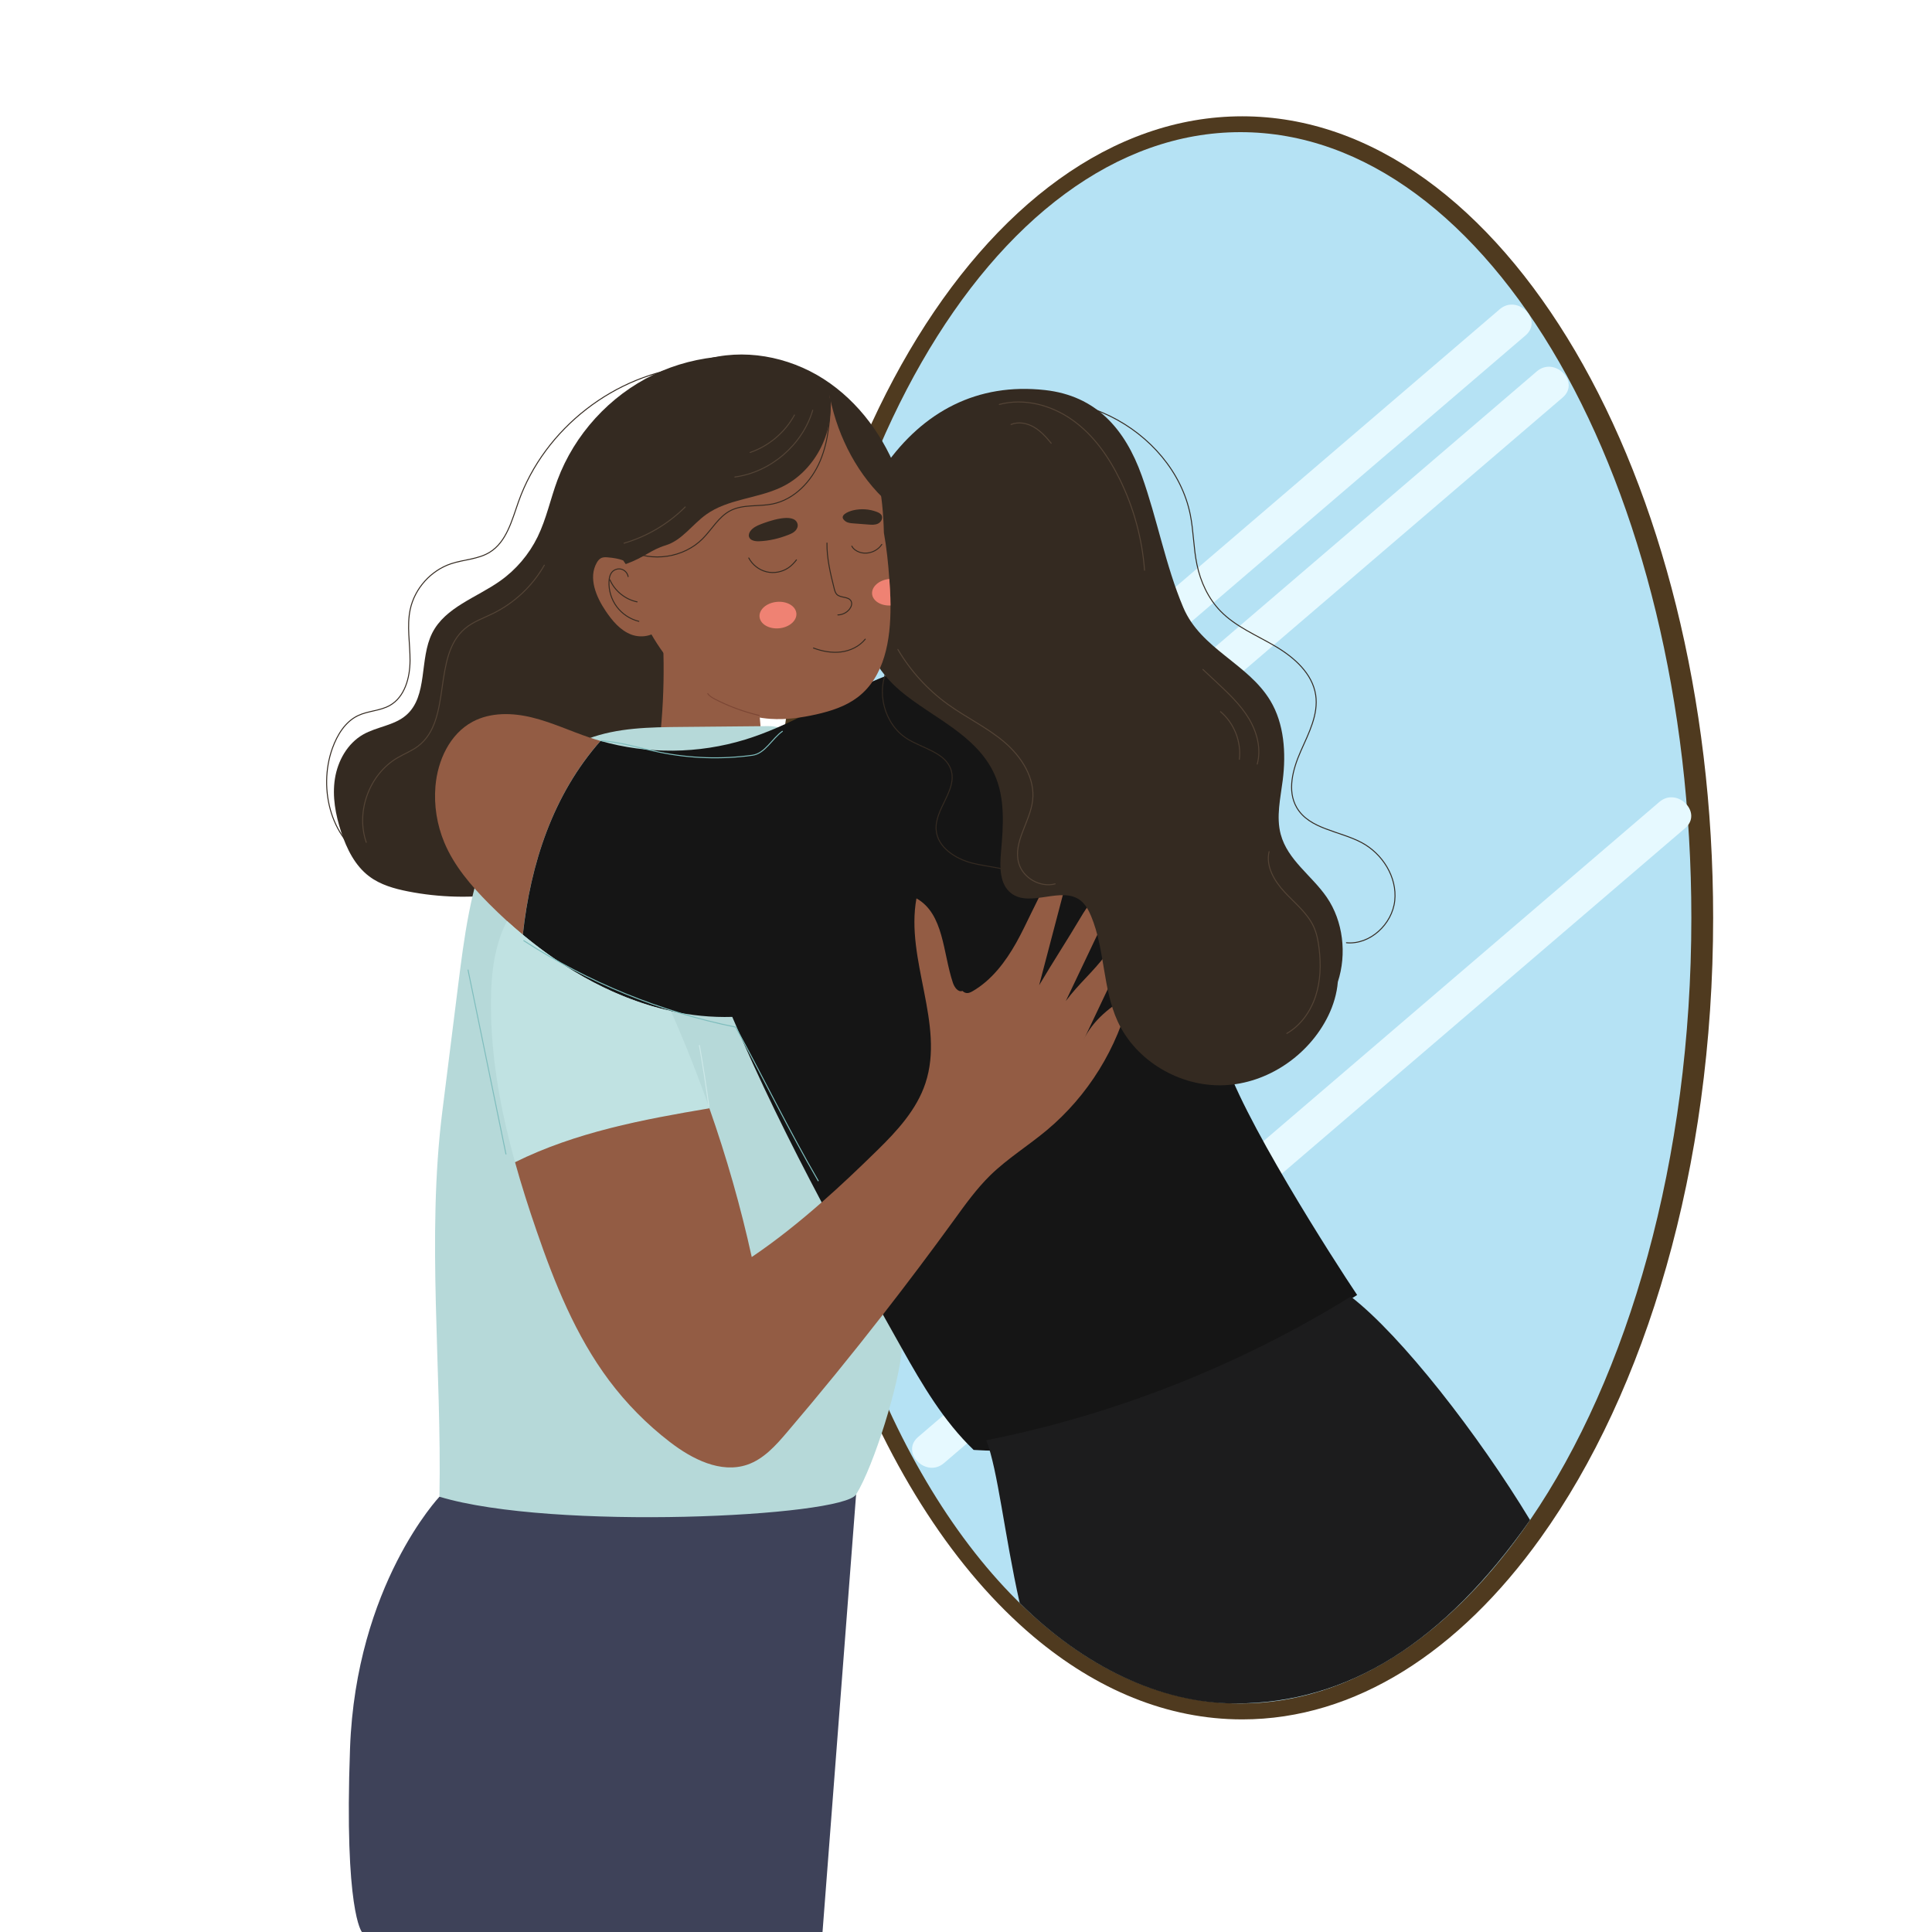 <?xml version="1.0" encoding="UTF-8"?> <svg xmlns="http://www.w3.org/2000/svg" width="2239" height="2239" viewBox="0 0 2239 2239" fill="none"> <g clip-path="url(#clip0_157_413)"> <path d="M1985.37 1063.66C1985.37 1353.34 1907.5 1612.03 1785.38 1782.38C1691.34 1913.72 1570.89 1992.62 1439.64 1992.62C1352.76 1992.62 1270.64 1958.05 1197.73 1896.66C1017.67 1744.85 893.902 1428.84 893.902 1063.7C893.902 550.658 1138.22 134.786 1439.64 134.786C1741.05 134.786 1985.37 550.613 1985.37 1063.66Z" fill="#4F3A1F"></path> <path d="M509.277 1734.55C509.277 1734.55 412.552 1836.79 405.656 2026.07C398.76 2215.4 419.403 2239 419.403 2239H953.226L992.14 1732L509.277 1734.55Z" fill="#3E4259"></path> <path d="M1960.11 1063.66C1960.11 1343.89 1887.43 1594.57 1773.2 1761.6C1682.38 1894.28 1565.28 1974.17 1437.57 1974.17C1337.13 1974.17 1243.36 1924.82 1163.74 1839.25C1014.49 1678.94 915.031 1391.54 915.031 1063.66C915.031 560.826 1148.96 153.148 1437.57 153.148C1726.13 153.148 1960.11 560.826 1960.11 1063.66Z" fill="#B5E2F4"></path> <g style="mix-blend-mode:soft-light" filter="url(#filter0_f_157_413)"> <path d="M1923.02 929.386C1699.32 1121.04 1475.62 1312.7 1251.94 1504.34C1189.29 1557.99 1126.67 1611.65 1064.03 1665.31C1043.21 1683.17 1073.28 1713.34 1093.98 1695.61C1317.66 1503.98 1541.36 1312.32 1765.06 1120.66C1827.71 1067 1890.33 1013.34 1952.97 959.685C1973.79 941.858 1943.72 911.662 1923.02 929.386Z" fill="#E6F9FF"></path> </g> <g style="mix-blend-mode:soft-light" filter="url(#filter1_f_157_413)"> <path d="M1738.02 358.386C1514.32 550.045 1290.62 741.703 1066.94 933.335C1004.29 986.994 941.675 1040.65 879.031 1094.31C858.208 1112.17 888.282 1142.34 908.979 1124.61C1132.66 932.978 1356.36 741.32 1580.06 549.662C1642.71 496.003 1705.33 442.344 1767.97 388.685C1788.79 370.858 1758.72 340.662 1738.02 358.386Z" fill="#E6F9FF"></path> </g> <g style="mix-blend-mode:soft-light" filter="url(#filter2_f_157_413)"> <path d="M1781.02 430.386C1557.32 622.045 1333.62 813.703 1109.94 1005.34C1047.29 1058.99 984.675 1112.65 922.031 1166.31C901.208 1184.17 931.282 1214.34 951.979 1196.61C1175.66 1004.98 1399.36 813.32 1623.06 621.662C1685.71 568.003 1748.33 514.344 1810.97 460.685C1831.79 442.858 1801.72 412.662 1781.02 430.386Z" fill="#E6F9FF"></path> </g> <path d="M922.461 423.485C868.814 405.797 808.361 409.693 757.447 434.188C706.532 458.682 665.737 503.418 646.034 556.347C637.929 578.155 633.227 601.307 623.017 622.219C613.076 642.504 598.03 660.237 579.58 673.268C552.265 692.613 516.082 703.674 500.947 733.542C485.587 763.903 496.379 806.757 470.586 828.923C456.749 840.835 436.732 842.178 420.88 851.179C402.655 861.568 391.415 881.674 388.146 902.407C384.877 923.096 388.862 944.366 395.4 964.248C401.849 983.773 411.432 1003.25 427.866 1015.61C440.852 1025.42 457.018 1029.94 473.004 1033.08C544.697 1047.18 620.957 1036.7 686.202 1003.79C751.446 970.876 805.227 915.797 836.528 849.791C864.65 790.502 875.173 722.929 911.4 668.208C933.522 634.757 964.957 606.591 977.988 568.662C996.796 513.762 966.435 446.816 912.744 424.829" fill="#342A21"></path> <path d="M735.242 660.64C730.451 649.713 716.434 646.937 704.523 645.952C702.015 645.728 699.418 645.594 697.134 646.534C694.627 647.609 692.88 649.848 691.537 652.221C681.685 669.64 690.731 691.538 701.926 708.106C709.538 719.391 718.763 730.496 731.525 735.377C744.243 740.258 761.08 736.676 767.125 724.451" fill="#935C44"></path> <path d="M767.348 724.898C771.379 783.336 768.423 842.267 758.661 900.033C758.213 902.63 757.81 905.451 759.019 907.825C760.497 910.646 763.811 911.855 766.901 912.706C789.962 919.288 814.054 921.259 838.011 923.229C849.744 924.214 862.64 924.841 872.089 917.855C885.388 907.959 885.299 888.39 883.911 871.911C881.672 845.357 879.433 818.757 877.194 792.203C876.298 781.814 875.179 770.798 868.775 762.603" fill="#935C44"></path> <path d="M509.281 1734.55C512.058 1587.18 494.235 1434.39 512.595 1288.14C518.685 1239.69 524.73 1191.28 530.82 1142.83C537.896 1086.41 545.195 1029.18 567.137 976.698C589.079 924.216 627.948 876.256 681.192 856.195C715.538 843.253 753.153 842.761 789.828 842.447C823.144 842.134 856.416 841.82 889.732 841.507C925.467 841.193 952.2 877.331 973.068 906.348C993.935 935.366 1006.88 969.354 1017.04 1003.61C1035.36 1065.23 1052.15 1128.37 1054.57 1192.63C1059.63 1326.74 1055.42 1409.59 1045.21 1562.82C1042.61 1602.18 1012.92 1698.46 992.144 1731.96C976.113 1757.84 640.039 1774.1 509.281 1734.55Z" fill="#B6D9D9"></path> <path d="M683.436 854.804C661.046 847.281 639.551 837.116 616.669 831.519C593.741 825.876 568.485 825.294 547.663 836.444C521.198 850.64 507.092 881.404 504.629 911.317C502.793 933.393 506.376 955.873 514.884 976.292C526.213 1003.47 545.872 1026.36 566.649 1047.27C573.456 1054.12 580.442 1060.79 587.606 1067.38C593.562 1072.79 599.652 1078.03 605.832 1083.23C614.743 1001.15 640.76 920.944 695.884 858.655C691.72 857.446 687.555 856.192 683.436 854.804Z" fill="#935C44"></path> <path d="M1417.78 1221.96C1383.47 1091.06 1337.17 961.785 1262.66 848.85C1249.63 829.057 1235.48 809.578 1216.8 794.98C1204.67 785.531 1190.79 778.321 1176.05 773.888L1164.59 771.963C1113.9 755.125 1058.06 769.007 1009.2 790.591C960.348 812.22 914.672 841.372 863.623 857.089C809.439 873.748 750.464 874.24 695.967 858.657C640.842 920.946 614.781 1001.1 605.914 1083.23C656.336 1125.14 714.953 1158.01 777.511 1171.67C800.752 1176.77 824.53 1179.19 848.622 1178.48C879.565 1251.42 914.986 1323.03 952.287 1393.51C975.439 1437.26 999.306 1480.56 1023.26 1523.59C1030.61 1536.72 1038 1549.84 1045.3 1562.91C1068.85 1604.87 1093.61 1647.01 1128.36 1680.32C1203.06 1684.94 1276.32 1675.67 1345.19 1646.61C1414.1 1617.5 1509.22 1540.07 1572.8 1500.76C1547.19 1462.78 1435.15 1288.37 1417.78 1221.96Z" fill="#151515"></path> <path d="M777.433 1171.62C707.173 1156.31 641.884 1116.77 587.61 1067.38C575.027 1091.02 570.146 1120.53 569.25 1147.85C566.967 1215.15 578.788 1281.83 596.88 1346.94C667.319 1312.14 744.474 1297.55 822.123 1284.47C808.734 1246.23 793.867 1208.57 777.433 1171.62Z" fill="#C0E2E2"></path> <path d="M1255.72 1205.43C1267.99 1179.6 1280.21 1153.85 1292.48 1128.01C1297.1 1118.25 1301.8 1107.63 1299.42 1097.11C1292.89 1094.11 1286.12 1100.56 1281.78 1106.29C1265.97 1127.29 1250.97 1139.07 1235.17 1160.07C1249.05 1130.74 1263.02 1101.41 1276.99 1072.12C1282.68 1060.21 1288.32 1046.11 1282.27 1034.42C1268.44 1037.55 1259.7 1050.9 1252.45 1063.12C1236.51 1089.99 1220.16 1114.93 1204.27 1141.8C1214.61 1102.35 1224.96 1062.9 1235.34 1023.49C1237.09 1016.95 1237.9 1008.22 1231.9 1005.09C1223.12 1008.04 1217.34 1016.33 1212.6 1024.39C1199.74 1046.42 1190.16 1070.24 1177.71 1092.54C1165.22 1114.75 1149.19 1135.98 1127.11 1148.74C1122.59 1151.34 1119.19 1151.92 1115.38 1148.38C1110.27 1150.22 1106.06 1144.13 1104.32 1138.98C1092.63 1104.23 1094.02 1059.09 1062.09 1041.14C1049.01 1112.11 1095.23 1186.85 1072.48 1255.36C1062.4 1285.81 1039.92 1310.35 1017 1332.79C995.906 1353.48 974.367 1373.99 952.156 1393.46C926.362 1416.12 899.584 1437.62 871.193 1456.78C858.386 1398.39 841.907 1340.85 822.114 1284.43C744.421 1297.5 667.265 1312.1 596.871 1346.89C604.305 1373.58 612.723 1400 621.724 1426.06C642.726 1487.14 667.131 1547.96 705.821 1599.72C725.927 1626.59 749.75 1650.73 776.349 1671.15C802.053 1690.94 835.145 1707.87 865.909 1697.48C885.03 1690.98 899.181 1675.04 912.257 1659.64C950.275 1615.08 987.218 1569.72 1023.18 1523.51C1051.16 1487.59 1078.52 1451.23 1105.26 1414.38C1118.47 1396.15 1131.59 1377.79 1147.62 1362.07C1167.68 1342.51 1191.77 1327.68 1213.22 1309.73C1260.91 1269.87 1295.26 1214.3 1309.63 1153.89C1288.01 1164.91 1265.62 1183.27 1255.72 1205.43Z" fill="#935C44"></path> <path d="M1537.56 1039.79C1520.32 1014.67 1492.25 996.849 1484.23 966.892C1478.81 946.606 1483.92 925.112 1486.56 904.244C1490.54 872.675 1488.31 838.776 1472.18 811.998C1446.17 768.785 1391.67 752.082 1371.34 704.078C1350.7 655.357 1341.11 601.218 1323.16 551.199C1303.81 497.239 1270.36 458.639 1211.07 452.056C1132.66 443.324 1069.88 476.909 1025.41 540.228C1003.16 571.932 996.487 612.951 993.442 652.491C990.844 686.345 993.218 719.034 1005.04 747.962L1003.96 748.365C1006.02 752.978 1008.58 757.366 1011.4 761.531C1019.19 775.86 1029.67 789.07 1043.6 800.803C1080.18 831.611 1131.59 851.314 1152.5 897.348C1165.08 925.112 1162.75 957.04 1160.07 987.401C1158.5 1004.64 1158.28 1025.11 1172.16 1035.45C1194.24 1051.88 1229.92 1026.81 1251.91 1043.33C1257.91 1047.85 1261.58 1054.79 1264.49 1061.69C1280.62 1100.43 1277.75 1145.25 1295.17 1183.45C1316.31 1229.75 1367.62 1259.75 1418.45 1257.69C1469.32 1255.63 1517.14 1222.76 1539.4 1177C1545.27 1164.91 1549.34 1151.39 1550.42 1137.95C1560.98 1105.62 1556.64 1067.56 1537.56 1039.79Z" fill="#342A21"></path> <path d="M1032 701.703C1032.26 742.005 1025.14 784.277 993.888 808.1C980.14 818.534 963.214 823.997 946.287 827.848C928.778 831.789 910.821 834.296 892.909 833.087C843.024 829.639 798.692 797.487 769.227 757.141C725.835 697.897 710.386 619.039 728.074 547.749C735.418 518.06 748.583 489.311 769.764 467.28C790.9 445.248 820.768 430.605 851.308 431.679C890.088 432.978 930.614 428.187 960.527 452.771C990.529 477.355 1008.62 514.164 1017.08 552.003C1021.88 573.453 1023.8 595.395 1024.34 617.427C1027.52 635.07 1029.4 653.072 1030.61 670.984C1030.92 675.059 1031.14 679.044 1031.37 683.074C1031.73 689.164 1032 695.389 1032 701.703Z" fill="#935C44"></path> <path d="M725.167 653.744C747.243 645.773 754.05 637.265 771.425 631.981C790.367 626.204 802.233 607.844 818.354 596.291C843.61 578.155 877.508 577.976 905.585 564.587C945.932 545.376 969.845 496.79 960.441 453.085C968.188 499.029 989.817 544.302 1023.09 576.901C1025.28 579.051 1027.61 581.2 1030.57 582.006C1036.79 583.663 1043.1 578.11 1044.58 571.841C1046.06 565.572 1044.09 559.079 1041.94 552.989C1025.46 507.134 995.459 465.489 954.485 439.203C913.467 412.917 861.164 403.155 814.593 417.35C767.977 431.546 728.839 470.952 719.211 518.687C713.927 544.749 706.001 580.349 709.27 606.77C711.016 621.995 716.524 642.415 725.167 653.744Z" fill="#342A21"></path> <path d="M802.68 424.649C713.165 432.755 631.083 496.477 600.991 581.156C593.244 602.963 587.109 628.04 567.406 640.086C554.151 648.191 537.627 648.37 522.895 653.251C499.385 661.043 480.667 681.866 475.428 706.092C471.263 725.526 475.294 745.722 475.204 765.604C475.114 785.487 469.114 807.698 451.829 817.504C440.544 823.908 426.618 823.729 414.885 829.326C400.108 836.357 390.883 851.582 385.286 866.986C367.956 914.811 384.345 977.503 431.051 997.61" stroke="#342A21" stroke-width="1.133" stroke-miterlimit="10" stroke-linecap="round"></path> <path d="M962.587 457.831C962.229 483.714 960.572 510.134 950.542 534.002C940.511 557.87 920.629 578.916 895.283 584.066C879.073 587.335 861.34 584.2 846.607 591.723C832.86 598.754 825.113 613.442 814.231 624.368C792.334 646.4 755.614 651.952 728.164 637.309" stroke="#342A21" stroke-width="1.133" stroke-miterlimit="10" stroke-linecap="round"></path> <path d="M1138.04 464.01C1188.15 455.994 1241.21 460.069 1286.8 482.414C1332.38 504.759 1369.46 546.763 1379.45 596.558C1383.25 615.545 1383.16 635.159 1387.11 654.101C1391.27 674.207 1400.23 693.597 1414.56 708.329C1432.2 726.42 1456.38 736.183 1478.1 749.034C1499.86 761.886 1521 780.515 1524.76 805.502C1528.12 827.982 1516.7 849.655 1507.47 870.478C1498.29 891.3 1491.35 916.288 1502.82 935.946C1517.46 960.978 1552.3 962.814 1577.91 976.427C1602.14 989.324 1619.33 1016.46 1616.38 1043.78C1613.47 1071.05 1587.72 1095.14 1560.4 1092.54" stroke="#342A21" stroke-width="1.133" stroke-miterlimit="10" stroke-linecap="round"></path> <path d="M1029.67 773.172C1014.49 800.846 1024.65 839.581 1051.43 856.239C1069.7 867.613 1096.12 872.136 1102.3 892.734C1109.29 915.975 1082.91 937.738 1084.93 961.964C1086.58 982.026 1107.09 995.191 1126.57 1000.21C1146.1 1005.18 1167.14 1005.45 1184.92 1014.89" stroke="#342A21" stroke-width="1.133" stroke-miterlimit="10" stroke-linecap="round"></path> <path d="M958.375 629.338C958.106 647.25 962.45 664.849 966.794 682.223C967.376 684.552 968.048 687.015 969.704 688.761C974.048 693.239 983.183 691 986.228 696.463C987.93 699.463 986.587 703.359 984.437 706.046C981.213 710.076 976.153 712.539 971.003 712.629" stroke="#342A21" stroke-width="1.133" stroke-miterlimit="10" stroke-linecap="round"></path> <path d="M1002.76 740.707C995.956 749.17 985.433 754.186 974.686 755.529C963.939 756.873 952.923 754.813 942.758 751.006" stroke="#342A21" stroke-width="1.133" stroke-miterlimit="10" stroke-linecap="round"></path> <path d="M867.75 646.625C871.915 654.506 879.527 660.462 888.17 662.612C896.812 664.761 906.35 663.015 913.694 657.999C917.321 655.536 920.367 652.312 923.009 648.819" stroke="#342A21" stroke-width="1.133" stroke-miterlimit="10" stroke-linecap="round"></path> <path d="M987.172 632.919C989.008 636.412 992.501 638.741 996.262 639.995C1005.53 643.04 1016.59 639.099 1021.92 630.904" stroke="#342A21" stroke-width="1.133" stroke-miterlimit="10" stroke-linecap="round"></path> <path d="M1016.01 593.157C1018.34 594.053 1020.76 595.262 1021.83 597.501C1023.44 600.904 1020.98 605.158 1017.53 606.815C1014.08 608.472 1010.14 608.203 1006.34 607.89C1000.52 607.442 994.739 606.994 988.918 606.546C985.738 606.322 982.425 606.009 979.828 604.128C970.603 597.456 983.589 592.575 988.828 591.366C997.829 589.306 1007.41 589.888 1016.01 593.157Z" fill="#342A21"></path> <path d="M881.411 607.619C877.068 609.321 872.634 611.47 869.813 615.187C868.335 617.113 867.35 619.62 867.977 621.949C869.186 626.382 874.918 627.412 879.486 627.278C891.218 626.875 902.816 624.098 913.742 619.799C916.564 618.68 919.385 617.471 921.534 615.321C923.683 613.217 925.072 610.037 924.266 607.127C920.459 593.066 889.651 604.395 881.411 607.619Z" fill="#342A21"></path> <path d="M1773.2 1761.6C1674.1 1902.75 1562.78 1974.13 1431.57 1974.13C1344.7 1974.13 1255.54 1931.05 1181.7 1857.65C1163.79 1777.27 1156.44 1703.43 1143.01 1669.13C1292.66 1639.22 1435.51 1582.75 1565.46 1502.64C1624.3 1548.09 1713.33 1662.68 1773.2 1761.6Z" fill="#1C1C1D"></path> <path d="M727.938 668.208C727.266 664.223 724.132 660.73 720.236 659.655C716.34 658.58 711.862 659.924 709.22 663.014C706.757 665.924 705.996 669.91 705.772 673.716C705.279 684.15 708.503 694.718 714.728 703.092C720.952 711.466 730.177 717.556 740.342 720.063" stroke="#342A21" stroke-width="1.133" stroke-miterlimit="10" stroke-linecap="round"></path> <path d="M819.965 803.486C822.07 806.755 825.652 808.726 829.1 810.517C845.266 818.801 862.461 825.07 880.194 829.19" stroke="#7C4735" stroke-width="1.133" stroke-miterlimit="10"></path> <path d="M706.809 671.879C712.406 684.82 724.542 694.672 738.334 697.493" stroke="#342A21" stroke-width="1.133" stroke-miterlimit="10" stroke-linecap="round"></path> <path d="M922.914 710.748C923.72 719.211 914.853 726.958 903.076 728.123C891.299 729.287 881.089 723.376 880.238 714.912C879.432 706.449 888.299 698.702 900.076 697.538C911.898 696.374 922.108 702.285 922.914 710.748Z" fill="#EF8273"></path> <path d="M1032 701.702C1020.89 702.24 1011.49 696.463 1010.68 688.403C1009.87 679.939 1018.74 672.148 1030.52 670.983H1030.65C1030.97 675.058 1031.19 679.044 1031.41 683.074C1031.73 689.164 1032 695.388 1032 701.702Z" fill="#EF8273"></path> <path d="M606.68 1089.95C681.373 1138.44 765.29 1172.7 852.567 1190.3C885.346 1250.48 914.005 1309.55 948.441 1368.79" stroke="#7FBDBD" stroke-width="1.133" stroke-miterlimit="10"></path> <path d="M696.82 858.432C719.524 860 741.466 867.03 763.722 871.598C799.232 878.942 836.041 880.195 871.955 875.27C886.777 873.255 894.748 855.835 907.018 847.282" stroke="#7FBDBD" stroke-width="1.133" stroke-miterlimit="10"></path> <path d="M542.328 1123.71C557.016 1195.09 571.704 1266.47 586.436 1337.85" stroke="#7FBDBD" stroke-width="1.133" stroke-miterlimit="10"></path> <path d="M821.529 1282.41C818.35 1258.59 814.678 1234.81 810.469 1211.12" stroke="#CCE8E8" stroke-width="1.133" stroke-miterlimit="10"></path> <path d="M941.862 475.385C929.996 515.597 893.142 547.212 851.586 552.809" stroke="#544436" stroke-width="1.133" stroke-miterlimit="10" stroke-linecap="round"></path> <path d="M920.726 480.938C909.755 501.134 891.037 516.942 869.273 524.375" stroke="#544436" stroke-width="1.133" stroke-miterlimit="10" stroke-linecap="round"></path> <path d="M630.813 654.995C617.2 678.952 596.287 698.656 571.569 710.836C560.463 716.299 548.418 720.419 538.924 728.39C500.458 760.765 524.55 834.384 484.472 864.745C477.173 870.253 468.485 873.566 460.604 878.223C428.049 897.255 412.063 940.557 424.467 976.202" stroke="#544436" stroke-width="1.133" stroke-miterlimit="10" stroke-linecap="round"></path> <path d="M794.127 587.515C774.468 607.128 749.839 621.727 723.195 629.518" stroke="#544436" stroke-width="1.133" stroke-miterlimit="10" stroke-linecap="round"></path> <path d="M1040.55 752.662C1055.24 777.605 1075.12 799.412 1098.59 816.339C1119.82 831.654 1143.91 842.983 1163.88 859.955C1183.85 876.927 1199.84 901.824 1196.7 927.841C1193.7 952.784 1173.73 976.114 1180.63 1000.3C1185.51 1017.54 1205.48 1028.91 1222.81 1024.34" stroke="#544436" stroke-width="1.133" stroke-miterlimit="10" stroke-linecap="round"></path> <path d="M1394.04 775.813C1399.42 780.829 1404.79 785.889 1410.16 790.904C1423.69 803.577 1437.43 816.474 1447.06 832.326C1456.69 848.178 1461.93 867.657 1457 885.524" stroke="#544436" stroke-width="1.133" stroke-miterlimit="10" stroke-linecap="round"></path> <path d="M1414.47 824.757C1430.23 838.056 1438.69 859.506 1436.32 879.971" stroke="#544436" stroke-width="1.133" stroke-miterlimit="10" stroke-linecap="round"></path> <path d="M1470.76 986.952C1466.69 1003.97 1476.94 1021.16 1488.85 1033.97C1500.76 1046.78 1515.14 1058.06 1522.44 1074C1526.06 1081.89 1527.68 1090.57 1528.71 1099.17C1530.95 1117.67 1530.45 1136.74 1524.68 1154.43C1518.9 1172.12 1507.44 1188.37 1491.32 1197.64" stroke="#544436" stroke-width="1.133" stroke-miterlimit="10" stroke-linecap="round"></path> <path d="M1158.14 468.712C1186.89 461.01 1218.41 469.429 1242.73 486.669C1267.05 503.865 1284.73 529.031 1297.85 555.765C1313.93 588.588 1323.69 624.457 1326.42 660.863" stroke="#544436" stroke-width="1.133" stroke-miterlimit="10" stroke-linecap="round"></path> <path d="M1171.71 491.908C1180.22 488.415 1190.21 490.341 1198.18 494.953C1206.15 499.565 1212.42 506.551 1218.24 513.671" stroke="#544436" stroke-width="1.133" stroke-miterlimit="10" stroke-linecap="round"></path> </g> <defs> <filter id="filter0_f_157_413" x="1053" y="920" width="911" height="785" filterUnits="userSpaceOnUse" color-interpolation-filters="sRGB"> <feFlood flood-opacity="0" result="BackgroundImageFix"></feFlood> <feBlend mode="normal" in="SourceGraphic" in2="BackgroundImageFix" result="shape"></feBlend> <feGaussianBlur stdDeviation="2" result="effect1_foregroundBlur_157_413"></feGaussianBlur> </filter> <filter id="filter1_f_157_413" x="868" y="349" width="911" height="785" filterUnits="userSpaceOnUse" color-interpolation-filters="sRGB"> <feFlood flood-opacity="0" result="BackgroundImageFix"></feFlood> <feBlend mode="normal" in="SourceGraphic" in2="BackgroundImageFix" result="shape"></feBlend> <feGaussianBlur stdDeviation="2" result="effect1_foregroundBlur_157_413"></feGaussianBlur> </filter> <filter id="filter2_f_157_413" x="911" y="421" width="911" height="785" filterUnits="userSpaceOnUse" color-interpolation-filters="sRGB"> <feFlood flood-opacity="0" result="BackgroundImageFix"></feFlood> <feBlend mode="normal" in="SourceGraphic" in2="BackgroundImageFix" result="shape"></feBlend> <feGaussianBlur stdDeviation="2" result="effect1_foregroundBlur_157_413"></feGaussianBlur> </filter> <clipPath id="clip0_157_413"> <rect width="2239" height="2239" fill="white"></rect> </clipPath> </defs> </svg> 